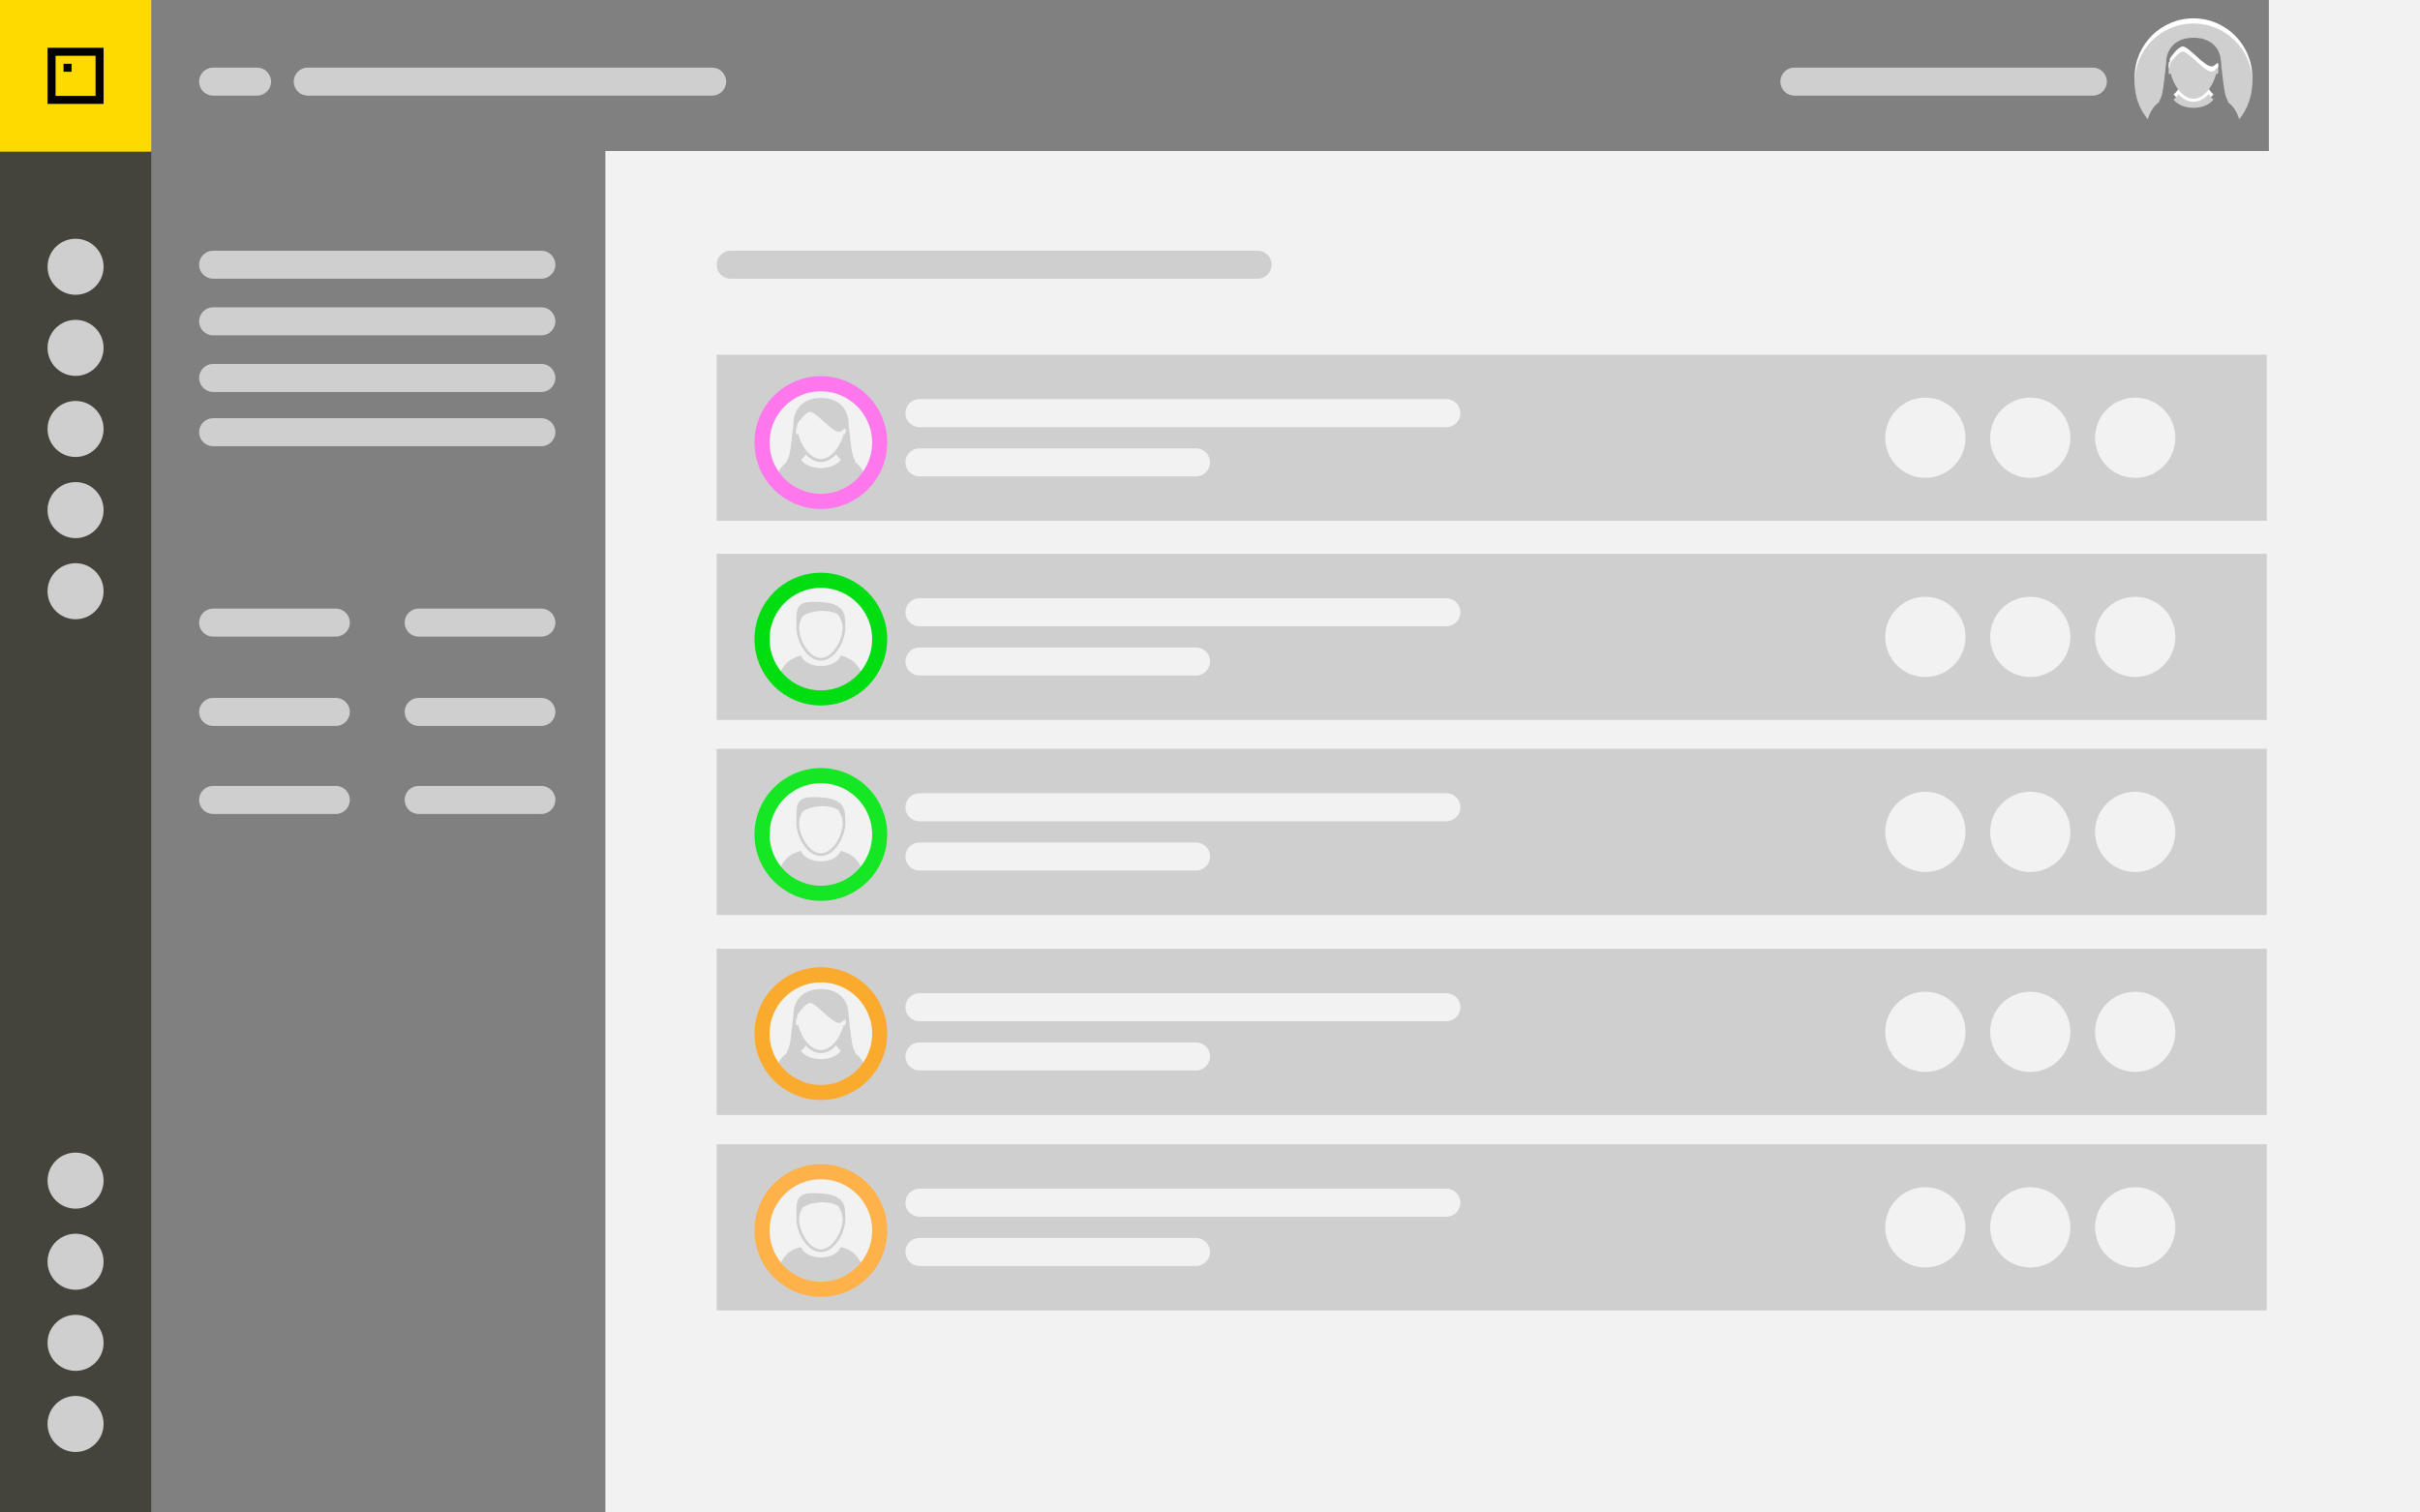 <?xml version="1.0" encoding="UTF-8" standalone="no"?><!DOCTYPE svg PUBLIC "-//W3C//DTD SVG 1.1//EN" "http://www.w3.org/Graphics/SVG/1.1/DTD/svg11.dtd"><svg width="100%" height="100%" viewBox="0 0 800 500" version="1.1" xmlns="http://www.w3.org/2000/svg" xmlns:xlink="http://www.w3.org/1999/xlink" xml:space="preserve" xmlns:serif="http://www.serif.com/" style="fill-rule:evenodd;clip-rule:evenodd;stroke-linecap:round;stroke-linejoin:round;stroke-miterlimit:1.5;"><rect x="0" y="0" width="800" height="500" fill="#808080" stroke="none"/><rect id="Match" x="0" y="0" width="800" height="500" style="fill:none;"/><clipPath id="_clip1"><rect x="0" y="0" width="800" height="500"/></clipPath><g clip-path="url(#_clip1)"><g><rect x="0" y="49.847" width="49.962" height="550.153" style="fill:#44443c;"/><rect x="0" y="0" width="49.962" height="50.137" style="fill:#ffda00;"/><rect x="750.059" y="0" width="49.962" height="50.137" style="fill:#f2f2f2;"/><rect x="200.199" y="49.957" width="599.823" height="550.043" style="fill:#f2f2f2;"/></g><g><rect x="0" y="49.847" width="49.962" height="550.153" style="fill:#44443c;"/><rect x="0" y="0" width="49.962" height="50.137" style="fill:#ffda00;"/><rect x="750.059" y="0" width="49.962" height="50.137" style="fill:#f2f2f2;"/><rect x="200.199" y="49.957" width="599.823" height="550.043" style="fill:#f2f2f2;"/></g><rect x="236.909" y="117.251" width="512.432" height="54.924" style="fill:#cfcfcf;"/><rect x="236.909" y="183.085" width="512.432" height="54.924" style="fill:#cfcfcf;"/><rect x="236.909" y="247.546" width="512.432" height="54.924" style="fill:#cfcfcf;"/><rect x="236.909" y="313.647" width="512.432" height="54.924" style="fill:#cfcfcf;"/><rect x="236.909" y="378.269" width="512.432" height="54.924" style="fill:#cfcfcf;"/><circle cx="24.981" cy="88.185" r="9.263" style="fill:#cfcfcf;"/><circle cx="24.981" cy="115" r="9.263" style="fill:#cfcfcf;"/><circle cx="24.981" cy="390.292" r="9.263" style="fill:#cfcfcf;"/><circle cx="24.981" cy="141.816" r="9.263" style="fill:#cfcfcf;"/><circle cx="24.981" cy="417.107" r="9.263" style="fill:#cfcfcf;"/><circle cx="24.981" cy="168.631" r="9.263" style="fill:#cfcfcf;"/><circle cx="24.981" cy="443.922" r="9.263" style="fill:#cfcfcf;"/><circle cx="24.981" cy="195.446" r="9.263" style="fill:#cfcfcf;"/><circle cx="24.981" cy="470.737" r="9.263" style="fill:#cfcfcf;"/><path d="M15.719,15.792l0,18.552l18.525,0l0,-18.552l-18.525,0Zm15.878,15.907l-13.232,0l0,-13.261l13.232,0l0,13.261Z" style="fill-rule:nonzero;"/><rect x="21.011" y="21.083" width="2.646" height="2.645" style="fill-rule:nonzero;"/><path d="M183.594,87.509c0,-2.556 -2.075,-4.632 -4.632,-4.632l-108.51,0c-2.556,0 -4.631,2.076 -4.631,4.632c0,2.556 2.075,4.631 4.631,4.631l108.51,0c2.557,0 4.632,-2.075 4.632,-4.631Z" style="fill:#cfcfcf;"/><path d="M420.375,87.509c0,-2.556 -2.075,-4.632 -4.631,-4.632l-174.203,0c-2.556,0 -4.632,2.076 -4.632,4.632c0,2.556 2.076,4.631 4.632,4.631l174.203,0c2.556,0 4.631,-2.075 4.631,-4.631Z" style="fill:#cfcfcf;"/><path d="M482.78,136.574c0,-2.557 -2.075,-4.632 -4.631,-4.632l-174.204,0c-2.556,0 -4.631,2.075 -4.631,4.632c0,2.556 2.075,4.631 4.631,4.631l174.204,0c2.556,0 4.631,-2.075 4.631,-4.631Z" style="fill:#f2f2f2;"/><path d="M482.78,202.407c0,-2.556 -2.075,-4.631 -4.631,-4.631l-174.204,0c-2.556,0 -4.631,2.075 -4.631,4.631c0,2.556 2.075,4.631 4.631,4.631l174.204,0c2.556,0 4.631,-2.075 4.631,-4.631Z" style="fill:#f2f2f2;"/><path d="M482.78,266.868c0,-2.556 -2.075,-4.631 -4.631,-4.631l-174.204,0c-2.556,0 -4.631,2.075 -4.631,4.631c0,2.556 2.075,4.631 4.631,4.631l174.204,0c2.556,0 4.631,-2.075 4.631,-4.631Z" style="fill:#f2f2f2;"/><path d="M482.78,332.969c0,-2.556 -2.075,-4.631 -4.631,-4.631l-174.204,0c-2.556,0 -4.631,2.075 -4.631,4.631c0,2.556 2.075,4.631 4.631,4.631l174.204,0c2.556,0 4.631,-2.075 4.631,-4.631Z" style="fill:#f2f2f2;"/><path d="M482.78,397.591c0,-2.556 -2.075,-4.631 -4.631,-4.631l-174.204,0c-2.556,0 -4.631,2.075 -4.631,4.631c0,2.556 2.075,4.631 4.631,4.631l174.204,0c2.556,0 4.631,-2.075 4.631,-4.631Z" style="fill:#f2f2f2;"/><path d="M400.011,152.853c0,-2.556 -2.075,-4.631 -4.632,-4.631l-91.434,0c-2.556,0 -4.631,2.075 -4.631,4.631c0,2.557 2.075,4.632 4.631,4.632l91.434,0c2.557,0 4.632,-2.075 4.632,-4.632Z" style="fill:#f2f2f2;"/><path d="M400.011,218.687c0,-2.556 -2.075,-4.631 -4.632,-4.631l-91.434,0c-2.556,0 -4.631,2.075 -4.631,4.631c0,2.556 2.075,4.631 4.631,4.631l91.434,0c2.557,0 4.632,-2.075 4.632,-4.631Z" style="fill:#f2f2f2;"/><path d="M400.011,283.148c0,-2.556 -2.075,-4.632 -4.632,-4.632l-91.434,0c-2.556,0 -4.631,2.076 -4.631,4.632c0,2.556 2.075,4.631 4.631,4.631l91.434,0c2.557,0 4.632,-2.075 4.632,-4.631Z" style="fill:#f2f2f2;"/><path d="M400.011,349.249c0,-2.556 -2.075,-4.631 -4.632,-4.631l-91.434,0c-2.556,0 -4.631,2.075 -4.631,4.631c0,2.556 2.075,4.631 4.631,4.631l91.434,0c2.557,0 4.632,-2.075 4.632,-4.631Z" style="fill:#f2f2f2;"/><path d="M400.011,413.871c0,-2.556 -2.075,-4.631 -4.632,-4.631l-91.434,0c-2.556,0 -4.631,2.075 -4.631,4.631c0,2.556 2.075,4.631 4.631,4.631l91.434,0c2.557,0 4.632,-2.075 4.632,-4.631Z" style="fill:#f2f2f2;"/><path d="M89.609,26.982c0,-2.556 -2.075,-4.631 -4.631,-4.631l-14.526,0c-2.556,0 -4.631,2.075 -4.631,4.631c0,2.556 2.075,4.631 4.631,4.631l14.526,0c2.556,0 4.631,-2.075 4.631,-4.631Z" style="fill:#cfcfcf;"/><path d="M240.048,26.982c0,-2.556 -2.075,-4.631 -4.631,-4.631l-133.692,0c-2.556,0 -4.631,2.075 -4.631,4.631c0,2.556 2.075,4.631 4.631,4.631l133.692,0c2.556,0 4.631,-2.075 4.631,-4.631Z" style="fill:#cfcfcf;"/><path d="M696.481,26.982c0,-2.556 -2.076,-4.631 -4.632,-4.631l-98.672,0c-2.556,0 -4.632,2.075 -4.632,4.631c0,2.556 2.076,4.631 4.632,4.631l98.672,0c2.556,0 4.632,-2.075 4.632,-4.631Z" style="fill:#cfcfcf;"/><path d="M183.594,106.225c0,-2.556 -2.075,-4.631 -4.632,-4.631l-108.51,0c-2.556,0 -4.631,2.075 -4.631,4.631c0,2.556 2.075,4.632 4.631,4.632l108.51,0c2.557,0 4.632,-2.076 4.632,-4.632Z" style="fill:#cfcfcf;"/><path d="M183.594,124.942c0,-2.556 -2.075,-4.632 -4.632,-4.632l-108.51,0c-2.556,0 -4.631,2.076 -4.631,4.632c0,2.556 2.075,4.631 4.631,4.631l108.51,0c2.557,0 4.632,-2.075 4.632,-4.631Z" style="fill:#cfcfcf;"/><path d="M183.594,142.876c0,-2.556 -2.075,-4.631 -4.632,-4.631l-108.51,0c-2.556,0 -4.631,2.075 -4.631,4.631c0,2.556 2.075,4.632 4.631,4.632l108.51,0c2.557,0 4.632,-2.076 4.632,-4.632Z" style="fill:#cfcfcf;"/><path d="M115.649,205.824c0,-2.556 -2.075,-4.631 -4.631,-4.631l-40.566,0c-2.556,0 -4.631,2.075 -4.631,4.631c0,2.556 2.075,4.631 4.631,4.631l40.566,0c2.556,0 4.631,-2.075 4.631,-4.631Z" style="fill:#cfcfcf;"/><path d="M115.649,235.349c0,-2.556 -2.075,-4.631 -4.631,-4.631l-40.566,0c-2.556,0 -4.631,2.075 -4.631,4.631c0,2.556 2.075,4.631 4.631,4.631l40.566,0c2.556,0 4.631,-2.075 4.631,-4.631Z" style="fill:#cfcfcf;"/><path d="M115.649,264.442c0,-2.556 -2.075,-4.632 -4.631,-4.632l-40.566,0c-2.556,0 -4.631,2.076 -4.631,4.632c0,2.556 2.075,4.631 4.631,4.631l40.566,0c2.556,0 4.631,-2.075 4.631,-4.631Z" style="fill:#cfcfcf;"/><path d="M183.594,205.824c0,-2.556 -2.075,-4.631 -4.632,-4.631l-40.565,0c-2.556,0 -4.631,2.075 -4.631,4.631c0,2.556 2.075,4.631 4.631,4.631l40.565,0c2.557,0 4.632,-2.075 4.632,-4.631Z" style="fill:#cfcfcf;"/><path d="M183.594,235.349c0,-2.556 -2.075,-4.631 -4.632,-4.631l-40.565,0c-2.556,0 -4.631,2.075 -4.631,4.631c0,2.556 2.075,4.631 4.631,4.631l40.565,0c2.557,0 4.632,-2.075 4.632,-4.631Z" style="fill:#cfcfcf;"/><path d="M183.594,264.442c0,-2.556 -2.075,-4.632 -4.632,-4.632l-40.565,0c-2.556,0 -4.631,2.076 -4.631,4.632c0,2.556 2.075,4.631 4.631,4.631l40.565,0c2.557,0 4.632,-2.075 4.632,-4.631Z" style="fill:#cfcfcf;"/><path d="M710.006,37.758c-2.716,-3.345 -4.345,-7.607 -4.345,-12.248c0,-10.733 8.714,-19.447 19.447,-19.447c10.733,0 19.446,8.714 19.446,19.447c0,4.634 -1.624,8.891 -4.333,12.233c-0.782,-2.702 -2.116,-4.536 -3.851,-5.775c0.079,-0.012 0.145,-0.012 0.228,-0.025c-0.702,-1.538 -0.986,-1.677 -1.496,-5.367l0.002,0c-0.215,-1.555 -0.47,-3.732 -0.811,-6.914c0,-2.939 -0.952,-5.217 -2.654,-6.735c-1.569,-1.396 -3.772,-2.149 -6.481,-2.158c-5.649,0.018 -9.133,3.247 -9.133,8.893c-1.154,10.746 -1.308,10.096 -2.306,12.281c0.055,0.009 0.099,0.008 0.153,0.017c-1.743,1.242 -3.083,3.082 -3.866,5.798Zm8.519,-6.556c0.673,-0.47 1.174,-1.091 1.58,-1.78c1.405,1.5 3.119,2.507 5.008,2.507c1.916,0 3.648,-1.034 5.063,-2.57c0.403,0.695 0.895,1.324 1.558,1.805c-1.169,1.633 -3.682,2.773 -6.619,2.773c-2.914,0 -5.409,-1.122 -6.59,-2.735Zm-1.301,-8.373c-0.269,0 -0.342,-0.48 -0.342,-1.073c0,-0.59 0.05,-1.362 0.321,-1.362c0.026,0 0.075,0.314 0.101,0.323c-0.012,-0.183 -0.033,-0.372 -0.033,-0.55c0,-0.281 0.017,-0.558 0.047,-0.832c0.828,-1.23 2.484,-3.448 3.971,-3.935c0.079,-0.027 0.165,-0.039 0.256,-0.039c1.541,0 4.645,3.593 7.196,5.477c0.905,0.67 1.743,1.126 2.413,1.126c0.246,0 0.472,-0.062 0.667,-0.197c0.492,-0.335 0.84,-0.597 1.097,-0.806c0,0.004 -0.001,0.008 -0.001,0.012c0.084,-0.063 0.167,-0.123 0.218,-0.161c0.195,0.181 0.201,0.475 0.201,0.884c0,0.591 -0.197,1.133 -0.469,1.133c-0.11,0 -0.182,-0.097 -0.235,-0.235c-0.255,1.043 -0.654,2.117 -1.167,3.137c-0.49,0.978 -1.086,1.904 -1.771,2.697c-1.29,1.497 -2.869,2.522 -4.581,2.522c-1.685,0 -3.242,-0.996 -4.521,-2.454c-1.431,-1.631 -2.496,-3.845 -3,-5.925c-0.116,0.155 -0.25,0.258 -0.368,0.258Z" style="fill:#fff;"/><path d="M256.257,158.561c-2.717,-3.345 -4.345,-7.608 -4.345,-12.248c0,-10.733 8.713,-19.447 19.446,-19.447c10.733,0 19.447,8.714 19.447,19.447c0,4.634 -1.624,8.891 -4.333,12.233c-0.782,-2.702 -2.117,-4.536 -3.851,-5.776c0.078,-0.011 0.145,-0.011 0.228,-0.024c-0.702,-1.538 -0.986,-1.677 -1.496,-5.367l0.002,0c-0.216,-1.555 -0.47,-3.733 -0.812,-6.914c0,-2.94 -0.951,-5.217 -2.654,-6.735c-1.569,-1.396 -3.771,-2.149 -6.48,-2.158c-5.649,0.018 -9.134,3.247 -9.134,8.893c-1.153,10.746 -1.307,10.096 -2.305,12.281c0.055,0.009 0.098,0.008 0.153,0.016c-1.744,1.243 -3.084,3.083 -3.866,5.799Zm8.518,-6.556c0.673,-0.471 1.174,-1.091 1.581,-1.78c1.405,1.5 3.119,2.507 5.008,2.507c1.916,0 3.648,-1.034 5.062,-2.57c0.403,0.695 0.895,1.324 1.559,1.805c-1.17,1.633 -3.683,2.773 -6.619,2.773c-2.915,0 -5.409,-1.122 -6.591,-2.735Zm-1.3,-8.373c-0.27,0 -0.342,-0.481 -0.342,-1.073c0,-0.59 0.049,-1.362 0.32,-1.362c0.027,0 0.076,0.314 0.101,0.323c-0.011,-0.183 -0.032,-0.373 -0.032,-0.55c0,-0.281 0.017,-0.559 0.046,-0.832c0.829,-1.231 2.484,-3.448 3.972,-3.935c0.079,-0.027 0.165,-0.04 0.255,-0.04c1.541,0 4.646,3.594 7.197,5.478c0.905,0.67 1.743,1.125 2.412,1.125c0.247,0 0.473,-0.061 0.668,-0.196c0.491,-0.335 0.84,-0.597 1.097,-0.806c0,0.003 -0.002,0.008 -0.002,0.011c0.085,-0.062 0.168,-0.122 0.219,-0.16c0.195,0.181 0.201,0.475 0.201,0.884c0,0.591 -0.197,1.133 -0.469,1.133c-0.11,0 -0.183,-0.097 -0.235,-0.235c-0.255,1.043 -0.654,2.117 -1.167,3.137c-0.49,0.978 -1.086,1.904 -1.772,2.697c-1.29,1.497 -2.869,2.522 -4.58,2.522c-1.685,0 -3.242,-0.996 -4.521,-2.454c-1.431,-1.631 -2.496,-3.845 -3,-5.925c-0.116,0.154 -0.25,0.258 -0.368,0.258Z" style="fill:#f2f2f2;"/><path d="M256.257,353.956c-2.717,-3.344 -4.345,-7.607 -4.345,-12.247c0,-10.733 8.713,-19.447 19.446,-19.447c10.733,0 19.447,8.714 19.447,19.447c0,4.633 -1.624,8.89 -4.333,12.233c-0.782,-2.702 -2.117,-4.536 -3.851,-5.776c0.078,-0.012 0.145,-0.012 0.228,-0.024c-0.702,-1.538 -0.986,-1.678 -1.496,-5.368l0.002,0c-0.216,-1.555 -0.47,-3.732 -0.812,-6.913c0,-2.94 -0.951,-5.217 -2.654,-6.735c-1.569,-1.397 -3.771,-2.15 -6.48,-2.159c-5.649,0.018 -9.134,3.247 -9.134,8.894c-1.153,10.745 -1.307,10.096 -2.305,12.281c0.055,0.008 0.098,0.007 0.153,0.016c-1.744,1.242 -3.084,3.083 -3.866,5.798Zm8.518,-6.556c0.673,-0.47 1.174,-1.091 1.581,-1.78c1.405,1.5 3.119,2.508 5.008,2.508c1.916,0 3.648,-1.035 5.062,-2.571c0.403,0.695 0.895,1.324 1.559,1.806c-1.17,1.633 -3.683,2.772 -6.619,2.772c-2.915,0 -5.409,-1.121 -6.591,-2.735Zm-1.3,-8.373c-0.27,0 -0.342,-0.48 -0.342,-1.073c0,-0.59 0.049,-1.361 0.32,-1.361c0.027,0 0.076,0.313 0.101,0.322c-0.011,-0.182 -0.032,-0.372 -0.032,-0.549c0,-0.282 0.017,-0.559 0.046,-0.833c0.829,-1.23 2.484,-3.447 3.972,-3.934c0.079,-0.027 0.165,-0.04 0.255,-0.04c1.541,0 4.646,3.593 7.197,5.477c0.905,0.671 1.743,1.126 2.412,1.126c0.247,0 0.473,-0.061 0.668,-0.197c0.491,-0.335 0.84,-0.596 1.097,-0.806c0,0.004 -0.002,0.008 -0.002,0.012c0.085,-0.063 0.168,-0.123 0.219,-0.161c0.195,0.181 0.201,0.476 0.201,0.885c0,0.591 -0.197,1.132 -0.469,1.132c-0.11,0 -0.183,-0.097 -0.235,-0.235c-0.255,1.044 -0.654,2.117 -1.167,3.137c-0.49,0.978 -1.086,1.905 -1.772,2.698c-1.29,1.496 -2.869,2.521 -4.58,2.521c-1.685,0 -3.242,-0.996 -4.521,-2.454c-1.431,-1.631 -2.496,-3.844 -3,-5.925c-0.116,0.155 -0.25,0.258 -0.368,0.258Z" style="fill:#f2f2f2;"/><circle cx="671.169" cy="144.713" r="13.266" style="fill:#f2f2f2;"/><circle cx="671.169" cy="210.547" r="13.266" style="fill:#f2f2f2;"/><circle cx="671.169" cy="275.008" r="13.266" style="fill:#f2f2f2;"/><circle cx="671.169" cy="341.109" r="13.266" style="fill:#f2f2f2;"/><circle cx="671.169" cy="405.731" r="13.266" style="fill:#f2f2f2;"/><circle cx="636.48" cy="144.713" r="13.266" style="fill:#f2f2f2;"/><circle cx="271.358" cy="146.313" r="19.447" style="fill:none;stroke:#ff77ec;stroke-width:5px;"/><circle cx="636.48" cy="210.547" r="13.266" style="fill:#f2f2f2;"/><circle cx="636.48" cy="275.008" r="13.266" style="fill:#f2f2f2;"/><circle cx="636.48" cy="341.109" r="13.266" style="fill:#f2f2f2;"/><circle cx="636.48" cy="405.731" r="13.266" style="fill:#f2f2f2;"/><circle cx="705.857" cy="144.713" r="13.266" style="fill:#f2f2f2;"/><circle cx="705.857" cy="210.547" r="13.266" style="fill:#f2f2f2;"/><circle cx="705.857" cy="275.008" r="13.266" style="fill:#f2f2f2;"/><circle cx="705.857" cy="341.109" r="13.266" style="fill:#f2f2f2;"/><circle cx="705.857" cy="405.731" r="13.266" style="fill:#f2f2f2;"/><path d="M257.258,224.666c-3.313,-3.487 -5.346,-8.201 -5.346,-13.387c0,-10.733 8.713,-19.447 19.446,-19.447c10.733,0 19.447,8.714 19.447,19.447c0,5.185 -2.033,9.899 -5.346,13.386c-1.057,-4.886 -3.847,-7.042 -7.535,-7.953c-0.66,1.978 -3.345,3.464 -6.564,3.464c-3.22,0 -5.907,-1.486 -6.565,-3.464c-3.693,0.911 -6.481,3.068 -7.537,7.954Zm14.101,-6.257c4.615,0 8.087,-6.54 8.087,-10.782l0,-0.524c0,-2.82 -0.146,-5.054 -2.102,-6.466c-0.201,0.105 -0.351,0.532 -0.307,0.408c0.02,-0.067 -0.063,-0.49 -0.147,-0.7c-1.572,-0.91 -4.102,-1.41 -8.185,-1.41c-5.932,0 -5.419,3.161 -5.419,8.168c0,-0.29 0.046,-0.567 0.109,-0.834c-0.076,0.441 -0.122,0.893 -0.122,1.358c0,4.242 3.47,10.782 8.086,10.782Zm-5.997,-14.737c2.955,-2.009 8.37,-2.371 11.558,-0.597c1.017,1.24 1.63,2.824 1.63,4.552c0,3.902 -3.223,9.884 -7.191,9.884c-3.967,0 -7.188,-5.982 -7.188,-9.884c0,-1.461 0.439,-2.819 1.191,-3.955Z" style="fill:#f2f2f2;"/><path d="M257.258,289.248c-3.313,-3.488 -5.346,-8.202 -5.346,-13.388c0,-10.732 8.713,-19.446 19.446,-19.446c10.733,0 19.447,8.714 19.447,19.446c0,5.185 -2.033,9.899 -5.346,13.387c-1.057,-4.887 -3.847,-7.043 -7.535,-7.953c-0.66,1.978 -3.345,3.463 -6.564,3.463c-3.22,0 -5.907,-1.485 -6.565,-3.463c-3.693,0.91 -6.481,3.067 -7.537,7.954Zm14.101,-6.258c4.615,0 8.087,-6.54 8.087,-10.782l0,-0.524c0,-2.82 -0.146,-5.053 -2.102,-6.466c-0.201,0.105 -0.351,0.532 -0.307,0.408c0.02,-0.067 -0.063,-0.489 -0.147,-0.699c-1.572,-0.91 -4.102,-1.41 -8.185,-1.41c-5.932,0 -5.419,3.16 -5.419,8.167c0,-0.289 0.046,-0.567 0.109,-0.834c-0.076,0.441 -0.122,0.893 -0.122,1.358c0,4.242 3.47,10.782 8.086,10.782Zm-5.997,-14.737c2.955,-2.009 8.37,-2.37 11.558,-0.597c1.017,1.24 1.63,2.824 1.63,4.552c0,3.902 -3.223,9.884 -7.191,9.884c-3.967,0 -7.188,-5.982 -7.188,-9.884c0,-1.461 0.439,-2.819 1.191,-3.955Z" style="fill:#f2f2f2;"/><path d="M257.258,420.171c-3.313,-3.487 -5.346,-8.201 -5.346,-13.387c0,-10.733 8.713,-19.447 19.446,-19.447c10.733,0 19.447,8.714 19.447,19.447c0,5.185 -2.033,9.899 -5.346,13.386c-1.057,-4.886 -3.847,-7.042 -7.535,-7.953c-0.66,1.978 -3.345,3.464 -6.564,3.464c-3.22,0 -5.907,-1.486 -6.565,-3.464c-3.693,0.911 -6.481,3.068 -7.537,7.954Zm14.101,-6.257c4.615,0 8.087,-6.54 8.087,-10.782l0,-0.524c0,-2.82 -0.146,-5.054 -2.102,-6.466c-0.201,0.105 -0.351,0.532 -0.307,0.408c0.02,-0.067 -0.063,-0.49 -0.147,-0.7c-1.572,-0.91 -4.102,-1.41 -8.185,-1.41c-5.932,0 -5.419,3.161 -5.419,8.168c0,-0.29 0.046,-0.567 0.109,-0.834c-0.076,0.441 -0.122,0.893 -0.122,1.358c0,4.242 3.47,10.782 8.086,10.782Zm-5.997,-14.737c2.955,-2.009 8.37,-2.371 11.558,-0.597c1.017,1.24 1.63,2.824 1.63,4.552c0,3.902 -3.223,9.884 -7.191,9.884c-3.967,0 -7.188,-5.982 -7.188,-9.884c0,-1.461 0.439,-2.819 1.191,-3.955Z" style="fill:#f2f2f2;"/><circle cx="271.358" cy="211.279" r="19.447" style="fill:none;stroke:#00de11;stroke-width:5px;"/><circle cx="271.358" cy="275.86" r="19.447" style="fill:none;stroke:#15e725;stroke-width:5px;"/><circle cx="271.358" cy="341.709" r="19.447" style="fill:none;stroke:#faab2e;stroke-width:5px;"/><circle cx="271.358" cy="406.784" r="19.447" style="fill:none;stroke:#ffb249;stroke-width:5px;"/><path d="M710.006,39.468c-2.716,-3.344 -4.345,-7.607 -4.345,-12.248c0,-10.733 8.714,-19.446 19.447,-19.446c10.733,0 19.446,8.713 19.446,19.446c0,4.634 -1.624,8.891 -4.333,12.233c-0.782,-2.702 -2.116,-4.535 -3.851,-5.775c0.079,-0.012 0.145,-0.012 0.228,-0.025c-0.702,-1.537 -0.986,-1.677 -1.496,-5.367l0.002,0c-0.215,-1.555 -0.47,-3.732 -0.811,-6.913c0,-2.94 -0.952,-5.218 -2.654,-6.736c-1.569,-1.396 -3.772,-2.149 -6.481,-2.158c-5.649,0.018 -9.133,3.247 -9.133,8.894c-1.154,10.745 -1.308,10.096 -2.306,12.28c0.055,0.009 0.099,0.008 0.153,0.017c-1.743,1.242 -3.083,3.082 -3.866,5.798Zm8.519,-6.556c0.673,-0.47 1.174,-1.091 1.58,-1.78c1.405,1.5 3.119,2.507 5.008,2.507c1.916,0 3.648,-1.034 5.063,-2.57c0.403,0.695 0.895,1.324 1.558,1.806c-1.169,1.632 -3.682,2.772 -6.619,2.772c-2.914,0 -5.409,-1.122 -6.59,-2.735Zm-1.301,-8.373c-0.269,0 -0.342,-0.48 -0.342,-1.073c0,-0.59 0.05,-1.361 0.321,-1.361c0.026,0 0.075,0.313 0.101,0.322c-0.012,-0.182 -0.033,-0.372 -0.033,-0.549c0,-0.282 0.017,-0.559 0.047,-0.833c0.828,-1.23 2.484,-3.447 3.971,-3.934c0.079,-0.027 0.165,-0.04 0.256,-0.04c1.541,0 4.645,3.593 7.196,5.477c0.905,0.671 1.743,1.126 2.413,1.126c0.246,0 0.472,-0.061 0.667,-0.197c0.492,-0.335 0.84,-0.597 1.097,-0.806c0,0.004 -0.001,0.008 -0.001,0.012c0.084,-0.063 0.167,-0.123 0.218,-0.161c0.195,0.181 0.201,0.476 0.201,0.884c0,0.592 -0.197,1.133 -0.469,1.133c-0.11,0 -0.182,-0.097 -0.235,-0.235c-0.255,1.044 -0.654,2.117 -1.167,3.137c-0.49,0.978 -1.086,1.905 -1.771,2.697c-1.29,1.497 -2.869,2.522 -4.581,2.522c-1.685,0 -3.242,-0.996 -4.521,-2.454c-1.431,-1.631 -2.496,-3.844 -3,-5.925c-0.116,0.155 -0.25,0.258 -0.368,0.258Z" style="fill:#cfcfcf;"/></g></svg>